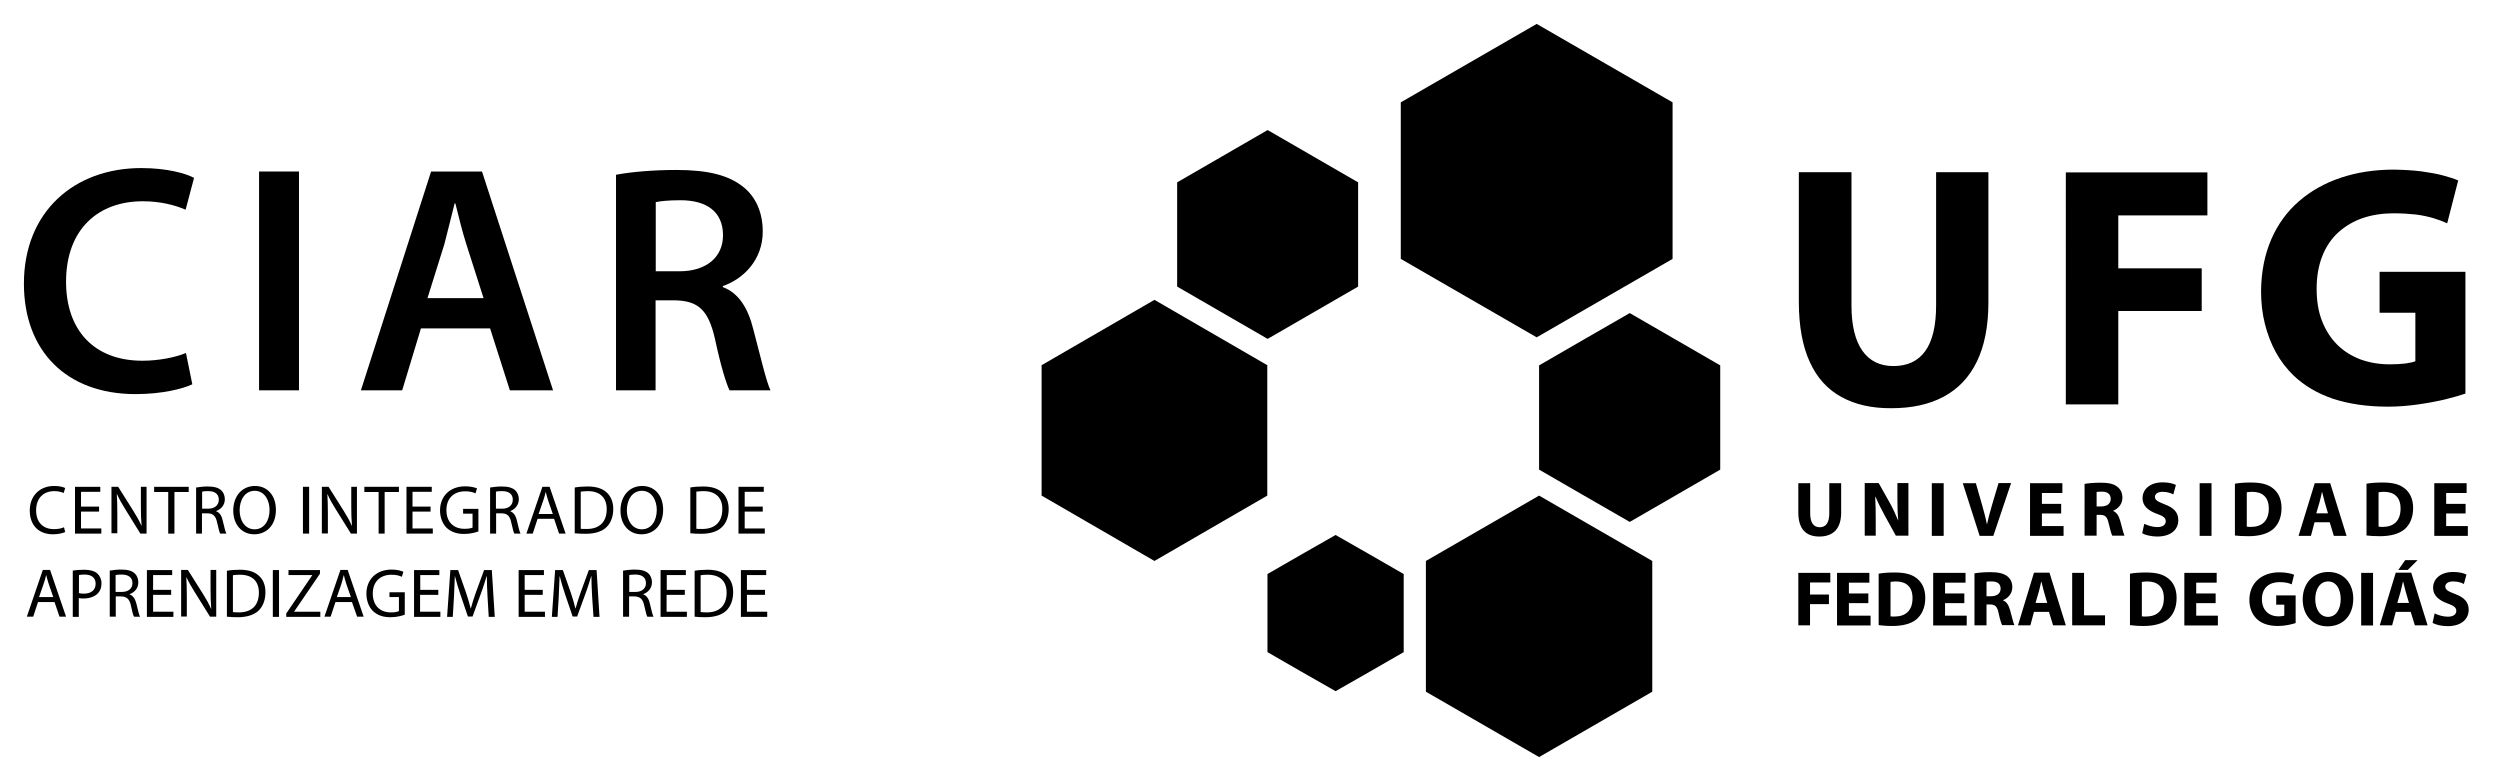 <?xml version="1.0" encoding="utf-8"?>
<!-- Generator: Adobe Illustrator 23.0.3, SVG Export Plug-In . SVG Version: 6.00 Build 0)  -->
<svg version="1.1" id="Camada_1" xmlns="http://www.w3.org/2000/svg" xmlns:xlink="http://www.w3.org/1999/xlink" x="0px" y="0px"
	 viewBox="0 0 145.33 45.45" style="enable-background:new 0 0 145.33 45.45;" xml:space="preserve">
<style type="text/css">
	.st0{fill:#000;}
	.st1{fill-rule:evenodd;clip-rule:evenodd;fill:#000;}
</style>
<g>
	<g>
		<g>
			<path class="st0" d="M11.18,22.34c-0.55,0.26-1.75,0.57-3.3,0.57c-4.04,0-6.49-2.53-6.49-6.42c0-4.19,2.93-6.72,6.82-6.72
				c1.53,0,2.6,0.32,3.07,0.57l-0.49,1.85c-0.6-0.26-1.45-0.49-2.49-0.49c-2.59,0-4.46,1.62-4.46,4.68c0,2.81,1.62,4.59,4.44,4.59
				c0.93,0,1.91-0.19,2.53-0.45L11.18,22.34z"/>
			<path class="st0" d="M17.38,9.97v12.72h-2.32V9.97H17.38z"/>
			<path class="st0" d="M24.47,19.09l-1.09,3.6h-2.4l4.08-12.72h2.96l4.13,12.72h-2.51l-1.15-3.6H24.47z M28.11,17.33l-1-3.13
				c-0.25-0.77-0.45-1.64-0.64-2.38h-0.04c-0.19,0.74-0.4,1.62-0.6,2.38l-0.98,3.13H28.11z"/>
			<path class="st0" d="M35.81,10.16c0.89-0.17,2.17-0.28,3.51-0.28c1.83,0,3.06,0.3,3.93,1.02c0.7,0.58,1.09,1.47,1.09,2.56
				c0,1.64-1.11,2.75-2.32,3.17v0.06c0.92,0.34,1.47,1.23,1.77,2.45c0.42,1.59,0.76,3.06,1,3.55h-2.38c-0.19-0.38-0.51-1.41-0.85-3
				c-0.38-1.66-0.96-2.19-2.28-2.23h-1.17v5.23h-2.3V10.16z M38.12,15.77h1.38c1.57,0,2.53-0.83,2.53-2.09
				c0-1.38-0.96-2.04-2.47-2.04c-0.74,0-1.21,0.06-1.44,0.11V15.77z"/>
		</g>
		<g>
			<g>
				<path class="st0" d="M3.79,30.93c-0.13,0.06-0.39,0.13-0.72,0.13c-0.77,0-1.34-0.48-1.34-1.38c0-0.86,0.58-1.43,1.42-1.43
					c0.33,0,0.55,0.07,0.64,0.12l-0.09,0.29c-0.13-0.06-0.32-0.11-0.54-0.11c-0.64,0-1.06,0.41-1.06,1.12
					c0,0.67,0.38,1.09,1.04,1.09c0.22,0,0.44-0.04,0.58-0.11L3.79,30.93z"/>
				<path class="st0" d="M5.77,29.74H4.71v0.98h1.18v0.3H4.36V28.3h1.47v0.29H4.71v0.86h1.05V29.74z"/>
				<path class="st0" d="M6.48,31.02V28.3h0.39l0.87,1.38c0.2,0.32,0.36,0.6,0.48,0.88l0.01,0c-0.03-0.36-0.04-0.69-0.04-1.12V28.3
					h0.33v2.72H8.16L7.3,29.63c-0.19-0.3-0.37-0.61-0.5-0.91l-0.01,0c0.02,0.34,0.03,0.67,0.03,1.12v1.16H6.48z"/>
				<path class="st0" d="M9.78,28.6H8.96v-0.3h2.01v0.3h-0.83v2.42H9.78V28.6z"/>
				<path class="st0" d="M11.4,28.34c0.18-0.03,0.43-0.06,0.67-0.06c0.38,0,0.62,0.07,0.79,0.22c0.13,0.12,0.21,0.31,0.21,0.52
					c0,0.35-0.23,0.59-0.51,0.69v0.01c0.21,0.07,0.33,0.27,0.39,0.55c0.09,0.38,0.15,0.64,0.21,0.75h-0.36
					c-0.05-0.08-0.1-0.31-0.18-0.65c-0.08-0.38-0.23-0.52-0.55-0.53h-0.33v1.18H11.4V28.34z M11.75,29.57h0.36
					c0.38,0,0.61-0.21,0.61-0.52c0-0.35-0.25-0.5-0.62-0.5c-0.17,0-0.29,0.01-0.35,0.03V29.57z"/>
				<path class="st0" d="M16.04,29.63c0,0.93-0.57,1.43-1.26,1.43c-0.72,0-1.22-0.56-1.22-1.38c0-0.86,0.53-1.43,1.26-1.43
					C15.56,28.25,16.04,28.82,16.04,29.63z M13.93,29.67c0,0.58,0.31,1.1,0.87,1.1c0.56,0,0.87-0.51,0.87-1.13
					c0-0.54-0.28-1.11-0.87-1.11C14.22,28.54,13.93,29.08,13.93,29.67z"/>
				<path class="st0" d="M17.97,28.3v2.72h-0.36V28.3H17.97z"/>
				<path class="st0" d="M18.71,31.02V28.3h0.39l0.87,1.38c0.2,0.32,0.36,0.6,0.48,0.88l0.01,0c-0.03-0.36-0.04-0.69-0.04-1.12V28.3
					h0.33v2.72H20.4l-0.86-1.38c-0.19-0.3-0.37-0.61-0.5-0.91l-0.01,0c0.02,0.34,0.03,0.67,0.03,1.12v1.16H18.71z"/>
				<path class="st0" d="M22.01,28.6h-0.83v-0.3h2.01v0.3h-0.83v2.42h-0.35V28.6z"/>
				<path class="st0" d="M25.03,29.74h-1.05v0.98h1.18v0.3h-1.53V28.3h1.47v0.29h-1.12v0.86h1.05V29.74z"/>
				<path class="st0" d="M27.82,30.89c-0.16,0.06-0.47,0.15-0.84,0.15c-0.41,0-0.75-0.11-1.02-0.36c-0.23-0.23-0.38-0.59-0.38-1.01
					c0-0.81,0.56-1.4,1.47-1.4c0.31,0,0.56,0.07,0.68,0.12l-0.09,0.29c-0.15-0.07-0.33-0.12-0.6-0.12c-0.66,0-1.09,0.41-1.09,1.09
					c0,0.69,0.41,1.09,1.05,1.09c0.23,0,0.39-0.03,0.47-0.07v-0.81h-0.55v-0.28h0.89V30.89z"/>
				<path class="st0" d="M28.49,28.34c0.18-0.03,0.44-0.06,0.67-0.06c0.38,0,0.62,0.07,0.79,0.22c0.13,0.12,0.21,0.31,0.21,0.52
					c0,0.35-0.23,0.59-0.5,0.69v0.01c0.2,0.07,0.33,0.27,0.39,0.55c0.09,0.38,0.15,0.64,0.21,0.75h-0.36
					c-0.05-0.08-0.1-0.31-0.18-0.65c-0.08-0.38-0.23-0.52-0.55-0.53h-0.33v1.18h-0.35V28.34z M28.84,29.57h0.36
					c0.38,0,0.61-0.21,0.61-0.52c0-0.35-0.25-0.5-0.63-0.5c-0.17,0-0.29,0.01-0.35,0.03V29.57z"/>
				<path class="st0" d="M31.25,30.16l-0.28,0.86H30.6l0.93-2.72h0.42l0.93,2.72H32.5l-0.29-0.86H31.25z M32.14,29.89l-0.27-0.78
					c-0.06-0.18-0.1-0.34-0.14-0.5h-0.01c-0.04,0.16-0.08,0.33-0.14,0.49l-0.27,0.78H32.14z"/>
				<path class="st0" d="M33.41,28.34c0.22-0.04,0.47-0.06,0.75-0.06c0.5,0,0.86,0.12,1.1,0.34c0.24,0.22,0.39,0.54,0.39,0.97
					c0,0.44-0.14,0.81-0.39,1.05c-0.26,0.26-0.68,0.39-1.21,0.39c-0.25,0-0.46-0.01-0.64-0.03V28.34z M33.76,30.74
					c0.09,0.01,0.22,0.01,0.35,0.01c0.75,0,1.16-0.42,1.16-1.15c0-0.64-0.36-1.05-1.1-1.05c-0.18,0-0.32,0.02-0.41,0.03V30.74z"/>
				<path class="st0" d="M38.55,29.63c0,0.93-0.57,1.43-1.26,1.43c-0.72,0-1.22-0.56-1.22-1.38c0-0.86,0.53-1.43,1.26-1.43
					C38.07,28.25,38.55,28.82,38.55,29.63z M36.44,29.67c0,0.58,0.32,1.1,0.87,1.1c0.56,0,0.87-0.51,0.87-1.13
					c0-0.54-0.28-1.11-0.87-1.11C36.73,28.54,36.44,29.08,36.44,29.67z"/>
				<path class="st0" d="M40.12,28.34c0.21-0.04,0.47-0.06,0.75-0.06c0.5,0,0.86,0.12,1.1,0.34c0.24,0.22,0.39,0.54,0.39,0.97
					c0,0.44-0.14,0.81-0.39,1.05c-0.26,0.26-0.68,0.39-1.2,0.39c-0.26,0-0.46-0.01-0.64-0.03V28.34z M40.47,30.74
					c0.09,0.01,0.22,0.01,0.36,0.01c0.75,0,1.16-0.42,1.16-1.15c0.01-0.64-0.36-1.05-1.1-1.05c-0.18,0-0.32,0.02-0.41,0.03V30.74z"
					/>
				<path class="st0" d="M44.34,29.74h-1.05v0.98h1.17v0.3h-1.53V28.3h1.47v0.29h-1.11v0.86h1.05V29.74z"/>
				<path class="st0" d="M2.21,35l-0.28,0.85H1.56l0.93-2.72h0.42l0.93,2.72H3.46L3.17,35H2.21z M3.1,34.72l-0.27-0.78
					c-0.06-0.18-0.1-0.34-0.14-0.5H2.68c-0.04,0.16-0.08,0.33-0.14,0.49l-0.27,0.78H3.1z"/>
				<path class="st0" d="M4.23,33.17c0.17-0.03,0.39-0.05,0.67-0.05c0.35,0,0.6,0.08,0.76,0.22c0.14,0.13,0.24,0.33,0.24,0.57
					c0,0.25-0.07,0.44-0.21,0.58c-0.19,0.2-0.49,0.3-0.83,0.3c-0.1,0-0.2,0-0.28-0.02v1.09H4.23V33.17z M4.59,34.48
					c0.08,0.02,0.17,0.03,0.29,0.03c0.42,0,0.68-0.21,0.68-0.58c0-0.36-0.26-0.53-0.64-0.53c-0.15,0-0.27,0.01-0.33,0.03V34.48z"/>
				<path class="st0" d="M6.38,33.17c0.18-0.03,0.43-0.06,0.67-0.06c0.37,0,0.62,0.07,0.78,0.22c0.13,0.12,0.21,0.31,0.21,0.52
					c0,0.35-0.22,0.59-0.51,0.69v0.01c0.2,0.07,0.33,0.26,0.4,0.55c0.09,0.38,0.15,0.64,0.21,0.75H7.79
					c-0.05-0.08-0.11-0.31-0.18-0.65c-0.08-0.37-0.23-0.51-0.55-0.53H6.73v1.18H6.38V33.17z M6.73,34.41h0.36
					c0.37,0,0.61-0.2,0.61-0.51c0-0.35-0.26-0.5-0.63-0.5c-0.17,0-0.29,0.01-0.35,0.03V34.41z"/>
				<path class="st0" d="M9.95,34.58H8.9v0.98h1.18v0.3H8.54v-2.72h1.47v0.29H8.9v0.86h1.05V34.58z"/>
				<path class="st0" d="M10.53,35.85v-2.72h0.39l0.87,1.38c0.2,0.32,0.36,0.6,0.48,0.88l0.01,0c-0.03-0.36-0.04-0.69-0.04-1.12
					v-1.14h0.33v2.72h-0.36l-0.86-1.38c-0.19-0.3-0.37-0.61-0.51-0.91l-0.01,0c0.02,0.34,0.03,0.67,0.03,1.12v1.16H10.53z"/>
				<path class="st0" d="M13.19,33.18c0.21-0.04,0.47-0.06,0.75-0.06c0.5,0,0.86,0.12,1.1,0.34c0.25,0.22,0.39,0.53,0.39,0.97
					c0,0.44-0.14,0.81-0.39,1.06c-0.26,0.25-0.68,0.39-1.21,0.39c-0.26,0-0.46-0.01-0.64-0.03V33.18z M13.53,35.58
					c0.09,0.01,0.22,0.02,0.36,0.02c0.75,0,1.16-0.42,1.16-1.15c0-0.64-0.36-1.04-1.1-1.04c-0.18,0-0.32,0.01-0.41,0.03V35.58z"/>
				<path class="st0" d="M16.22,33.14v2.72h-0.36v-2.72H16.22z"/>
				<path class="st0" d="M16.65,35.65l1.5-2.21v-0.01h-1.38v-0.29h1.83v0.21l-1.5,2.2v0.01h1.52v0.3h-1.98V35.65z"/>
				<path class="st0" d="M19.5,35l-0.28,0.85h-0.36l0.93-2.72h0.42l0.93,2.72h-0.38L20.46,35H19.5z M20.4,34.72l-0.27-0.78
					c-0.06-0.18-0.1-0.34-0.14-0.5h-0.01c-0.04,0.16-0.08,0.33-0.13,0.49l-0.27,0.78H20.4z"/>
				<path class="st0" d="M23.54,35.73c-0.16,0.06-0.47,0.15-0.84,0.15c-0.41,0-0.75-0.1-1.02-0.36c-0.23-0.22-0.38-0.59-0.38-1.01
					c0-0.81,0.56-1.4,1.47-1.4c0.32,0,0.56,0.07,0.68,0.13l-0.09,0.29c-0.15-0.07-0.33-0.12-0.6-0.12c-0.66,0-1.09,0.41-1.09,1.09
					c0,0.69,0.41,1.1,1.05,1.1c0.23,0,0.39-0.03,0.47-0.08v-0.81h-0.55v-0.28h0.89V35.73z"/>
				<path class="st0" d="M25.47,34.58h-1.05v0.98h1.18v0.3h-1.53v-2.72h1.47v0.29h-1.11v0.86h1.05V34.58z"/>
				<path class="st0" d="M28.34,34.66c-0.02-0.38-0.04-0.84-0.04-1.17h-0.01c-0.1,0.31-0.2,0.66-0.34,1.03l-0.48,1.32H27.2
					l-0.44-1.29c-0.13-0.39-0.23-0.73-0.31-1.05h-0.01c-0.01,0.34-0.03,0.79-0.05,1.2l-0.07,1.16h-0.33l0.19-2.72h0.45l0.46,1.31
					c0.11,0.33,0.2,0.63,0.27,0.92h0.01c0.07-0.27,0.17-0.57,0.29-0.92l0.48-1.31h0.45l0.17,2.72h-0.35L28.34,34.66z"/>
				<path class="st0" d="M31.55,34.58H30.5v0.98h1.18v0.3h-1.53v-2.72h1.47v0.29H30.5v0.86h1.05V34.58z"/>
				<path class="st0" d="M34.42,34.66c-0.02-0.38-0.04-0.84-0.04-1.17h-0.01c-0.1,0.31-0.2,0.66-0.34,1.03l-0.48,1.32h-0.26
					l-0.44-1.29c-0.13-0.39-0.23-0.73-0.31-1.05h-0.01c-0.01,0.34-0.03,0.79-0.05,1.2l-0.07,1.16h-0.33l0.19-2.72h0.45l0.46,1.31
					c0.11,0.33,0.2,0.63,0.27,0.92h0.01c0.07-0.27,0.17-0.57,0.29-0.92l0.48-1.31h0.45l0.17,2.72h-0.35L34.42,34.66z"/>
				<path class="st0" d="M36.23,33.17c0.18-0.03,0.44-0.06,0.67-0.06c0.37,0,0.62,0.07,0.79,0.22c0.13,0.12,0.21,0.31,0.21,0.52
					c0,0.35-0.23,0.59-0.51,0.69v0.01c0.2,0.07,0.33,0.26,0.39,0.55c0.09,0.38,0.15,0.64,0.21,0.75h-0.36
					c-0.05-0.08-0.1-0.31-0.18-0.65c-0.08-0.37-0.23-0.51-0.55-0.53h-0.33v1.18h-0.35V33.17z M36.58,34.41h0.36
					c0.38,0,0.61-0.2,0.61-0.51c0-0.35-0.25-0.5-0.62-0.5c-0.17,0-0.29,0.01-0.35,0.03V34.41z"/>
				<path class="st0" d="M39.8,34.58h-1.05v0.98h1.18v0.3H38.4v-2.72h1.47v0.29h-1.11v0.86h1.05V34.58z"/>
				<path class="st0" d="M40.38,33.18c0.21-0.04,0.47-0.06,0.75-0.06c0.5,0,0.86,0.12,1.1,0.34c0.25,0.22,0.39,0.53,0.39,0.97
					c0,0.44-0.14,0.81-0.39,1.06c-0.26,0.25-0.68,0.39-1.21,0.39c-0.25,0-0.46-0.01-0.64-0.03V33.18z M40.73,35.58
					c0.09,0.01,0.22,0.02,0.36,0.02c0.75,0,1.15-0.42,1.15-1.15c0-0.64-0.36-1.04-1.1-1.04c-0.18,0-0.32,0.01-0.41,0.03V35.58z"/>
				<path class="st0" d="M44.47,34.58h-1.05v0.98h1.18v0.3h-1.53v-2.72h1.47v0.29h-1.12v0.86h1.05V34.58z"/>
			</g>
		</g>
	</g>
	<path class="st1" d="M67.11,17.43l3.28,1.9l3.28,1.9v3.79v3.79l-3.28,1.9l-3.28,1.9l-3.28-1.9l-3.28-1.9v-3.79v-3.79l3.28-1.9
		L67.11,17.43L67.11,17.43z M73.69,7.56l-2.63,1.52l-2.63,1.52v3.03v3.03l2.63,1.52l2.63,1.52l2.63-1.52l2.63-1.52v-3.03V10.6
		l-2.63-1.52L73.69,7.56L73.69,7.56z M77.64,31.1l1.98,1.13l1.98,1.14v2.27v2.27l-1.98,1.14l-1.98,1.13l-1.98-1.13l-1.98-1.14v-2.27
		v-2.27l1.98-1.14L77.64,31.1L77.64,31.1z M94.74,18.2l2.63,1.52l2.63,1.52v3.03v3.03l-2.63,1.52l-2.63,1.52l-2.64-1.52l-2.63-1.52
		v-3.03v-3.03l2.63-1.52L94.74,18.2L94.74,18.2z M89.33,1.39l-3.95,2.28l-3.95,2.28v4.55v4.55l3.95,2.28l3.95,2.28l3.95-2.28
		l3.95-2.28V10.5V5.95l-3.95-2.28L89.33,1.39L89.33,1.39z M89.47,28.81l-3.29,1.9l-3.29,1.9v3.8v3.8l3.29,1.9l3.29,1.9l3.29-1.9
		l3.29-1.9v-3.8v-3.8l-3.29-1.9L89.47,28.81z"/>
	<path class="st0" d="M104.57,10.01v7.53c0,1.43,0.22,2.6,0.64,3.51c0.42,0.92,1.03,1.59,1.84,2.03c0.8,0.44,1.77,0.66,2.91,0.65
		c1.18,0,2.19-0.22,3.03-0.67c0.84-0.45,1.48-1.12,1.93-2.04c0.44-0.91,0.67-2.05,0.67-3.44v-7.57h-3.04v7.75
		c0,1.2-0.22,2.09-0.64,2.66c-0.42,0.58-1.04,0.86-1.84,0.86c-0.78,0-1.38-0.29-1.8-0.88c-0.42-0.59-0.64-1.47-0.64-2.64v-7.75
		H104.57L104.57,10.01z M120.1,23.51h3.04v-5.43h4.85V15.6h-4.85v-3.08h5.18v-2.5h-8.23V23.51L120.1,23.51z M143.36,15.8h-5.03v2.38
		h2.08V21c-0.12,0.05-0.32,0.09-0.57,0.13c-0.26,0.03-0.56,0.05-0.91,0.05c-0.63,0-1.2-0.1-1.72-0.29c-0.52-0.2-0.97-0.48-1.35-0.86
		c-0.38-0.38-0.67-0.84-0.88-1.38c-0.21-0.54-0.31-1.16-0.31-1.87c0-0.73,0.12-1.37,0.34-1.92c0.22-0.55,0.54-1.01,0.94-1.37
		c0.41-0.36,0.88-0.64,1.42-0.82c0.54-0.18,1.13-0.27,1.77-0.27c0.49,0,0.93,0.03,1.3,0.07c0.38,0.05,0.71,0.12,1.01,0.21
		c0.3,0.09,0.57,0.19,0.81,0.3l0.64-2.49c-0.22-0.1-0.51-0.19-0.88-0.29c-0.36-0.1-0.78-0.17-1.27-0.24
		c-0.48-0.06-1.02-0.09-1.6-0.1c-1.11,0-2.14,0.16-3.07,0.47c-0.93,0.31-1.75,0.77-2.44,1.37c-0.69,0.6-1.23,1.34-1.61,2.22
		c-0.38,0.88-0.58,1.88-0.59,3.01c0,0.66,0.07,1.29,0.22,1.89c0.15,0.6,0.36,1.15,0.64,1.66c0.28,0.51,0.63,0.96,1.03,1.35
		c0.62,0.59,1.38,1.04,2.29,1.35c0.91,0.3,1.97,0.46,3.2,0.46c0.6,0,1.19-0.05,1.75-0.13c0.57-0.08,1.09-0.18,1.56-0.29
		c0.48-0.12,0.87-0.23,1.19-0.34V15.8z"/>
	<g>
		<path class="st1" d="M104.54,28.09v1.7c0,0.97,0.45,1.4,1.22,1.4c0.8,0,1.27-0.45,1.27-1.39v-1.71h-0.69v1.76
			c0,0.54-0.2,0.8-0.56,0.8c-0.35,0-0.55-0.27-0.55-0.8v-1.76H104.54L104.54,28.09z M109.04,31.14v-0.92c0-0.5-0.01-0.93-0.03-1.34
			h0.02c0.15,0.36,0.35,0.75,0.53,1.08l0.65,1.18h0.73v-3.06h-0.64v0.89c0,0.46,0.01,0.88,0.05,1.28h-0.01
			c-0.14-0.34-0.32-0.73-0.5-1.05l-0.63-1.12h-0.81v3.06H109.04L109.04,31.14z M112.3,28.09v3.06h0.69v-3.06H112.3L112.3,28.09z
			 M115.88,31.14l1.03-3.06h-0.73l-0.39,1.31c-0.1,0.35-0.2,0.71-0.28,1.08h-0.01c-0.07-0.38-0.17-0.72-0.27-1.09l-0.37-1.29h-0.76
			l0.98,3.06H115.88L115.88,31.14z M119.82,29.29h-1.12v-0.63h1.19v-0.57h-1.88v3.06h1.95v-0.57h-1.26v-0.73h1.12V29.29
			L119.82,29.29z M121.19,31.14h0.69v-1.21h0.2c0.29,0,0.42,0.11,0.5,0.49c0.09,0.38,0.16,0.63,0.21,0.72h0.71
			c-0.06-0.12-0.15-0.52-0.25-0.87c-0.08-0.28-0.2-0.48-0.41-0.57v-0.01c0.26-0.1,0.54-0.36,0.54-0.75c0-0.28-0.1-0.49-0.29-0.64
			c-0.22-0.18-0.53-0.24-0.99-0.24c-0.37,0-0.7,0.03-0.92,0.07V31.14L121.19,31.14z M121.88,28.6c0.05-0.01,0.14-0.02,0.31-0.02
			c0.32,0,0.51,0.14,0.51,0.42c0,0.27-0.2,0.44-0.55,0.44h-0.27V28.6L121.88,28.6z M124.53,31c0.17,0.1,0.52,0.19,0.87,0.19
			c0.84,0,1.23-0.44,1.23-0.95c0-0.44-0.25-0.72-0.79-0.92c-0.4-0.16-0.57-0.24-0.57-0.44c0-0.15,0.15-0.29,0.44-0.29
			c0.29,0,0.52,0.09,0.63,0.15l0.15-0.55c-0.18-0.09-0.43-0.15-0.78-0.15c-0.72,0-1.16,0.4-1.16,0.92c0,0.45,0.33,0.73,0.84,0.91
			c0.37,0.13,0.51,0.24,0.51,0.43c0,0.2-0.17,0.34-0.48,0.34c-0.3,0-0.58-0.1-0.77-0.19L124.53,31L124.53,31z M127.87,28.09v3.06
			h0.69v-3.06H127.87L127.87,28.09z M129.92,31.13c0.17,0.02,0.43,0.04,0.79,0.04c0.6,0,1.09-0.13,1.42-0.4
			c0.29-0.25,0.5-0.65,0.5-1.24c0-0.54-0.2-0.92-0.52-1.16c-0.29-0.22-0.67-0.32-1.26-0.32c-0.34,0-0.68,0.02-0.93,0.07V31.13
			L129.92,31.13z M130.61,28.62c0.06-0.01,0.16-0.03,0.31-0.03c0.6,0,0.97,0.31,0.97,0.97c0,0.73-0.41,1.07-1.04,1.07
			c-0.08,0-0.18,0-0.24-0.02V28.62L130.61,28.62z M135.43,30.36l0.24,0.79h0.74l-0.95-3.06h-0.9l-0.94,3.06h0.72l0.21-0.79H135.43
			L135.43,30.36z M134.65,29.84l0.19-0.65c0.05-0.18,0.1-0.41,0.14-0.59h0.01c0.04,0.18,0.1,0.41,0.15,0.59l0.19,0.65H134.65
			L134.65,29.84z M137.58,31.13c0.17,0.02,0.43,0.04,0.78,0.04c0.6,0,1.09-0.13,1.42-0.4c0.29-0.25,0.5-0.65,0.5-1.24
			c0-0.54-0.2-0.92-0.52-1.16c-0.29-0.22-0.67-0.32-1.26-0.32c-0.34,0-0.68,0.02-0.93,0.07V31.13L137.58,31.13z M138.27,28.62
			c0.06-0.01,0.16-0.03,0.31-0.03c0.6,0,0.97,0.31,0.97,0.97c0,0.73-0.41,1.07-1.04,1.07c-0.08,0-0.18,0-0.24-0.02V28.62
			L138.27,28.62z M143.33,29.29h-1.13v-0.63h1.19v-0.57h-1.88v3.06h1.95v-0.57h-1.26v-0.73h1.13V29.29z"/>
		<path class="st1" d="M104.53,36.35h0.69v-1.23h1.1v-0.56h-1.1v-0.7h1.18V33.3h-1.86V36.35L104.53,36.35z M108.61,34.5h-1.13v-0.63
			h1.19V33.3h-1.88v3.06h1.95v-0.57h-1.26v-0.73h1.13V34.5L108.61,34.5z M109.21,36.34c0.17,0.02,0.43,0.05,0.78,0.05
			c0.6,0,1.1-0.12,1.42-0.39c0.29-0.25,0.51-0.65,0.51-1.24c0-0.55-0.2-0.92-0.52-1.16c-0.29-0.22-0.67-0.32-1.26-0.32
			c-0.35,0-0.68,0.02-0.93,0.07V36.34L109.21,36.34z M109.9,33.83c0.06-0.01,0.16-0.03,0.31-0.03c0.6,0,0.97,0.31,0.97,0.97
			c0,0.73-0.41,1.07-1.04,1.07c-0.08,0-0.18,0-0.24-0.01V33.83L109.9,33.83z M114.19,34.5h-1.12v-0.63h1.19V33.3h-1.88v3.06h1.95
			v-0.57h-1.26v-0.73h1.12V34.5L114.19,34.5z M114.79,36.35h0.69v-1.21h0.2c0.29,0,0.42,0.1,0.5,0.49c0.08,0.38,0.16,0.63,0.21,0.71
			h0.71c-0.06-0.12-0.15-0.52-0.25-0.87c-0.08-0.28-0.19-0.48-0.41-0.57v-0.01c0.26-0.1,0.54-0.36,0.54-0.75
			c0-0.28-0.1-0.49-0.29-0.64c-0.22-0.17-0.53-0.24-0.99-0.24c-0.37,0-0.7,0.03-0.92,0.07V36.35L114.79,36.35z M115.48,33.82
			c0.05-0.02,0.15-0.02,0.31-0.02c0.32,0,0.51,0.14,0.51,0.42c0,0.27-0.21,0.44-0.55,0.44h-0.27V33.82L115.48,33.82z M119.11,35.57
			l0.24,0.78h0.74l-0.95-3.06h-0.9l-0.93,3.06h0.72l0.21-0.78H119.11L119.11,35.57z M118.33,35.05l0.19-0.65
			c0.05-0.18,0.1-0.41,0.14-0.59h0.01c0.05,0.18,0.1,0.41,0.15,0.59l0.19,0.65H118.33L118.33,35.05z M120.46,36.35h1.91v-0.58h-1.22
			V33.3h-0.69V36.35L120.46,36.35z M123.82,36.34c0.17,0.02,0.43,0.05,0.79,0.05c0.6,0,1.09-0.13,1.42-0.39
			c0.29-0.25,0.5-0.65,0.5-1.24c0-0.55-0.2-0.93-0.52-1.16c-0.29-0.22-0.67-0.32-1.26-0.32c-0.34,0-0.68,0.02-0.93,0.07V36.34
			L123.82,36.34z M124.51,33.83c0.06-0.01,0.16-0.03,0.31-0.03c0.6,0,0.97,0.31,0.97,0.97c0,0.73-0.41,1.07-1.04,1.07
			c-0.08,0-0.18,0-0.24-0.01V33.83L124.51,33.83z M128.8,34.5h-1.13v-0.63h1.19V33.3h-1.88v3.06h1.95v-0.57h-1.26v-0.73h1.13V34.5
			L128.8,34.5z M133.46,34.61h-1.14v0.54h0.47v0.64c-0.05,0.02-0.18,0.04-0.33,0.04c-0.57,0-0.97-0.36-0.97-1
			c0-0.67,0.44-0.99,1.02-0.99c0.33,0,0.54,0.05,0.71,0.13l0.14-0.56c-0.15-0.06-0.45-0.14-0.85-0.14c-1,0-1.74,0.58-1.75,1.6
			c0,0.45,0.15,0.84,0.43,1.11c0.28,0.27,0.69,0.41,1.24,0.41c0.4,0,0.81-0.1,1.02-0.17V34.61L133.46,34.61z M135.3,36.41
			c0.89,0,1.5-0.61,1.5-1.61c0-0.84-0.51-1.55-1.45-1.55c-0.9,0-1.49,0.68-1.49,1.6C133.86,35.72,134.4,36.41,135.3,36.41
			L135.3,36.41L135.3,36.41z M135.33,35.86c-0.46,0-0.74-0.45-0.74-1.03c0-0.57,0.27-1.03,0.75-1.03c0.48,0,0.73,0.47,0.73,1.02
			C136.07,35.42,135.8,35.86,135.33,35.86L135.33,35.86L135.33,35.86z M137.26,33.3v3.06h0.69V33.3H137.26L137.26,33.3z
			 M140.14,35.57l0.24,0.78h0.74l-0.95-3.06h-0.9l-0.93,3.06h0.72l0.21-0.78H140.14L140.14,35.57z M139.36,35.05l0.19-0.65
			c0.04-0.18,0.1-0.41,0.14-0.59h0.01c0.04,0.18,0.1,0.41,0.15,0.59l0.19,0.65H139.36L139.36,35.05z M139.82,32.56l-0.4,0.57h0.55
			l0.57-0.57H139.82L139.82,32.56z M141.41,36.21c0.17,0.1,0.52,0.19,0.87,0.19c0.84,0,1.23-0.44,1.23-0.95
			c0-0.44-0.25-0.72-0.79-0.92c-0.4-0.15-0.57-0.24-0.57-0.44c0-0.15,0.15-0.29,0.45-0.29c0.29,0,0.52,0.08,0.63,0.15l0.15-0.55
			c-0.18-0.09-0.43-0.15-0.78-0.15c-0.72,0-1.16,0.4-1.16,0.92c0,0.45,0.34,0.73,0.84,0.91c0.37,0.13,0.51,0.24,0.51,0.43
			c0,0.2-0.17,0.34-0.49,0.34c-0.29,0-0.58-0.1-0.77-0.19L141.41,36.21z"/>
	</g>
</g>
</svg>
